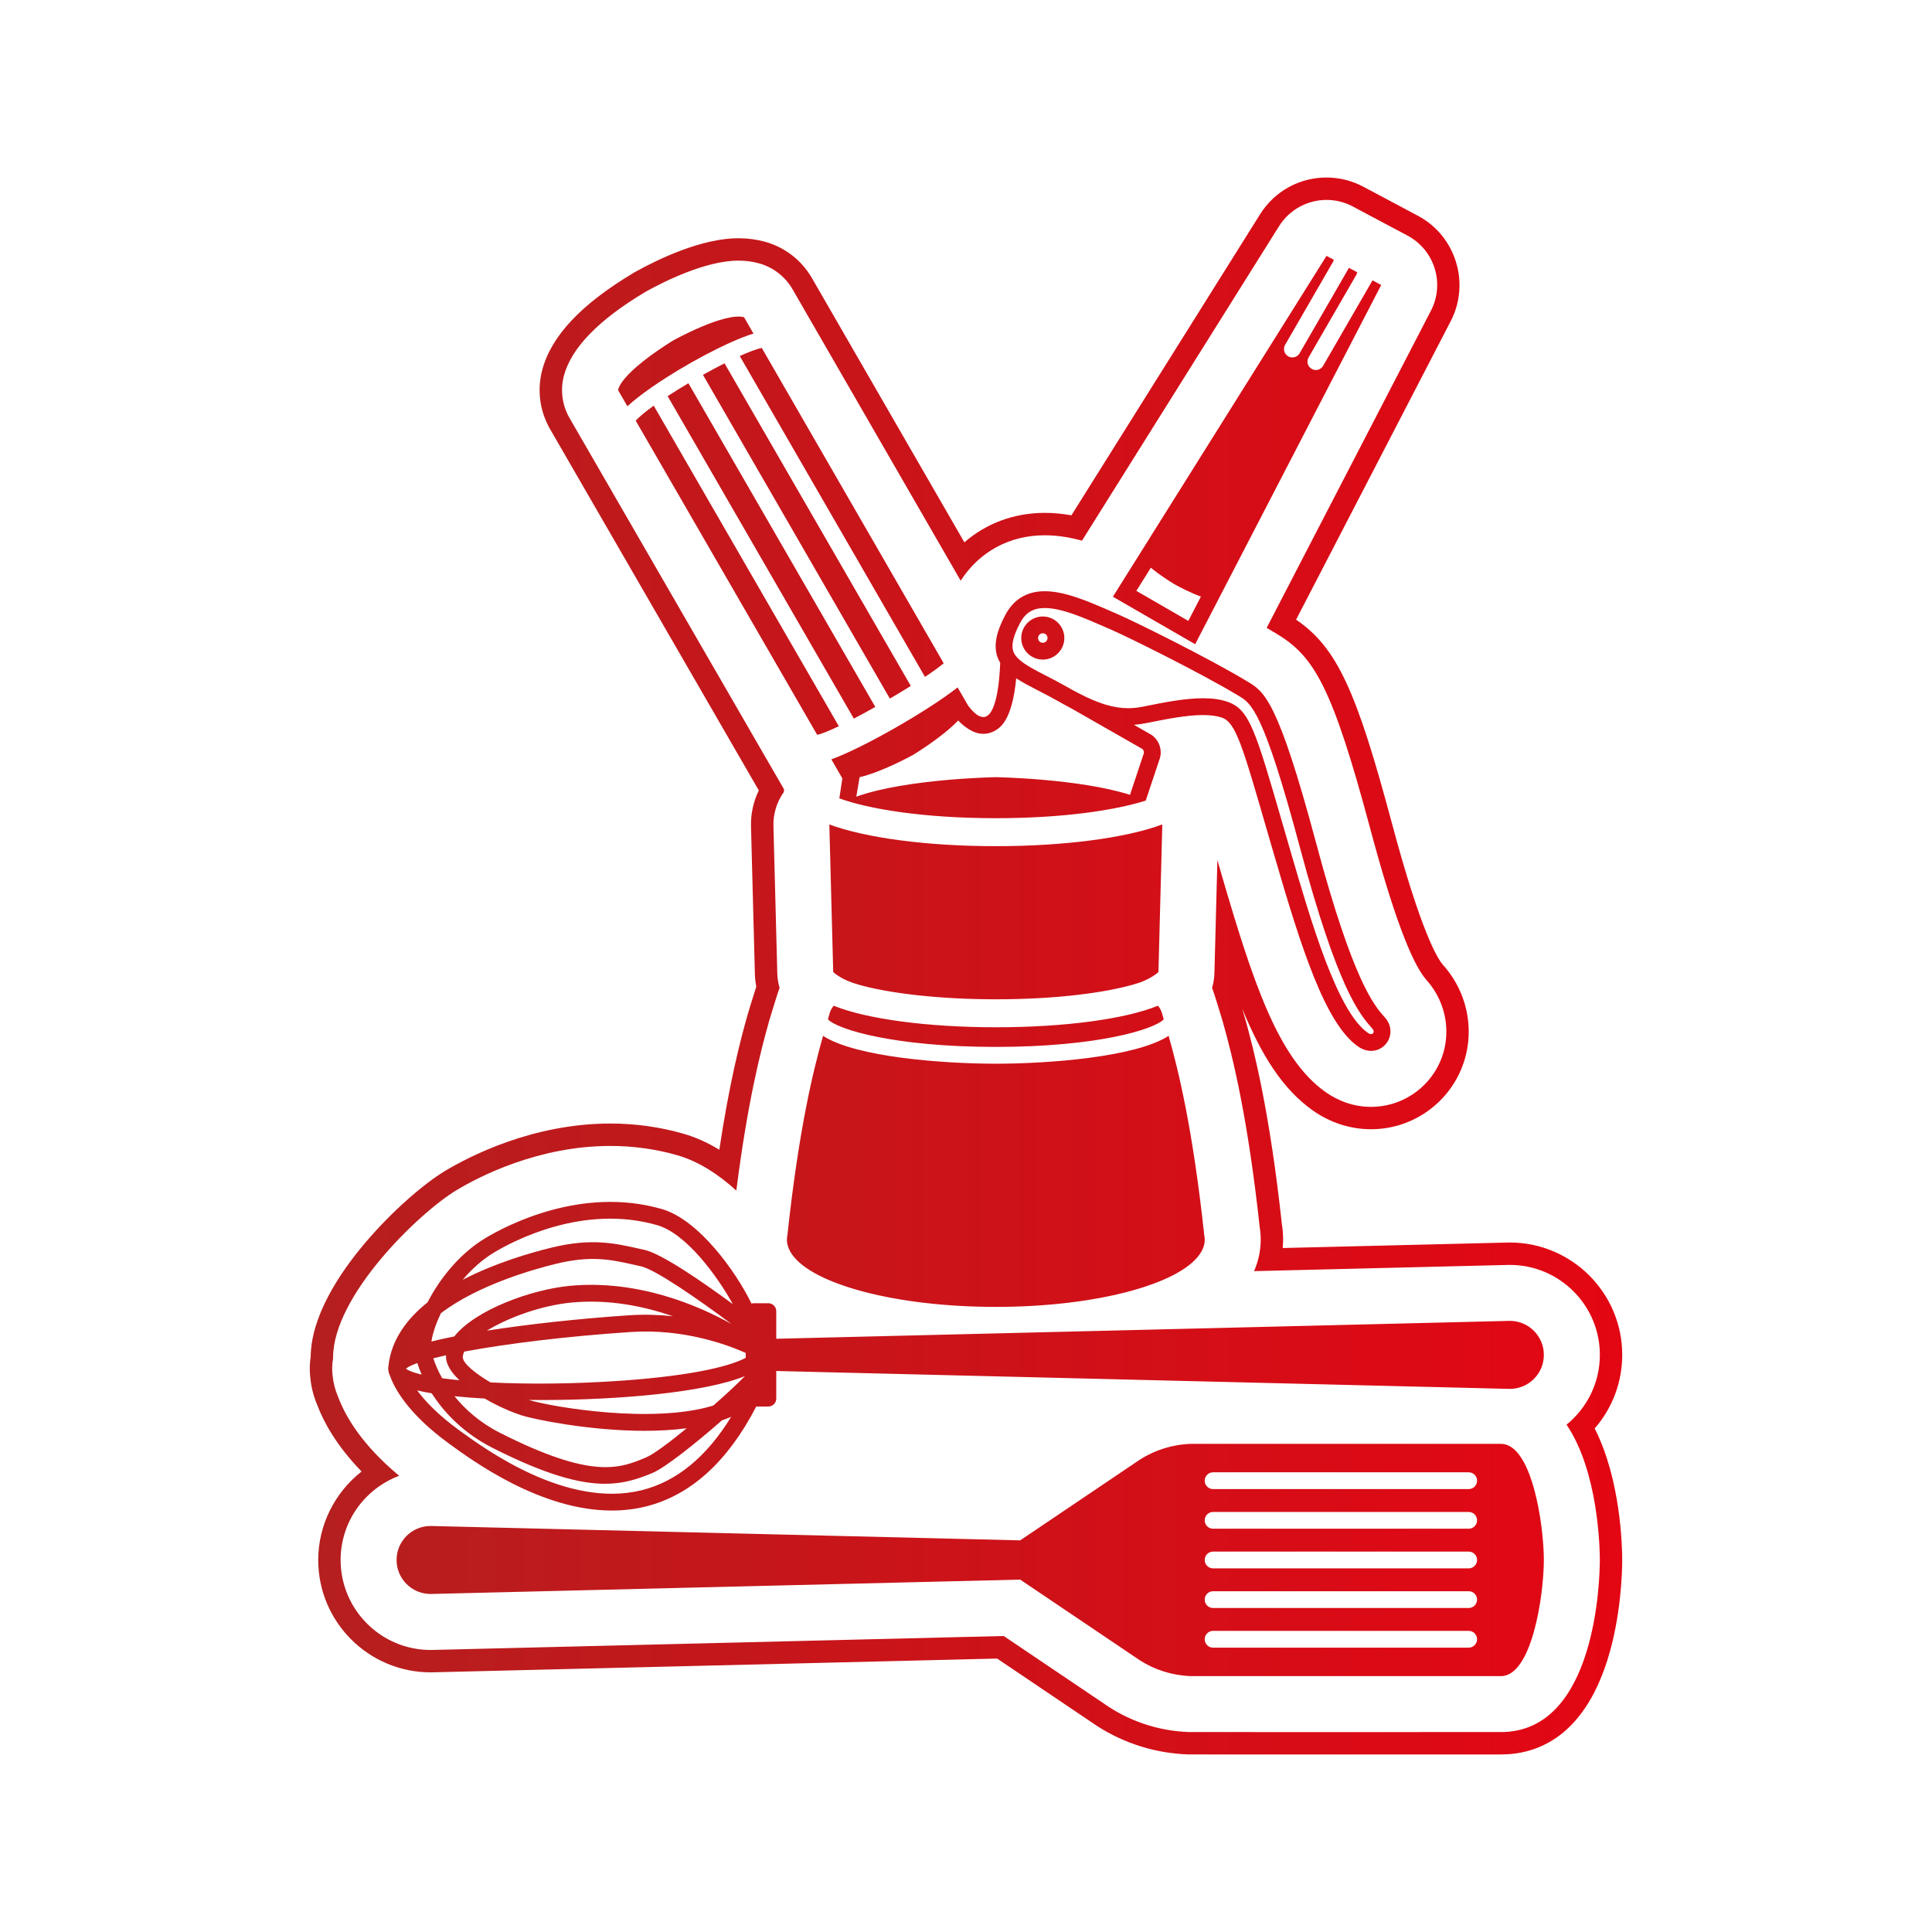 <?xml version="1.0" encoding="utf-8"?>
<!-- Generator: Adobe Illustrator 16.0.0, SVG Export Plug-In . SVG Version: 6.00 Build 0)  -->
<!DOCTYPE svg PUBLIC "-//W3C//DTD SVG 1.1//EN" "http://www.w3.org/Graphics/SVG/1.1/DTD/svg11.dtd">
<svg version="1.1" id="Layer_1" xmlns="http://www.w3.org/2000/svg" xmlns:xlink="http://www.w3.org/1999/xlink" x="0px" y="0px"
	 width="250px" height="250px" viewBox="0 0 250 250" style="enable-background:new 0 0 250 250;" xml:space="preserve">
<style type="text/css">
<![CDATA[
	.st0{fill:url(#SVGID_1_);}
]]>
</style>
<linearGradient id="SVGID_1_" gradientUnits="userSpaceOnUse" x1="40.086" y1="125" x2="209.914" y2="125">
	<stop  offset="0" style="stop-color:#B51F1F"/>
	<stop  offset="1" style="stop-color:#E30613"/>
</linearGradient>
<path class="st0" d="M209.914,175.319c0-8.017-6.523-14.538-14.541-14.538c-0.082,0-0.166,0.001-0.246,0.002l-29.141,0.711
	c0.02-0.239,0.033-0.479,0.039-0.717c0.006-0.109,0.008-0.241,0.008-0.373c0-0.652-0.049-1.293-0.154-1.961
	c-1.566-14.416-3.553-22.414-4.912-27.179c-0.004-0.012-0.092-0.313-0.227-0.763c2.459,6.008,5.234,10.43,9.115,13.176
	c2.26,1.6,4.877,2.445,7.57,2.445c4.943,0,9.461-2.912,11.504-7.42c2.057-4.527,1.24-9.904-2.076-13.697l-0.127-0.145
	c-0.734-0.835-2.859-4.299-6.611-18.329c-4.596-17.194-7.109-22.731-12.4-26.349l20.016-38.642
	c2.541-4.907,0.641-11.014-4.238-13.611l-7.082-3.77c-1.465-0.778-3.109-1.189-4.758-1.189c-3.516-0.001-6.732,1.777-8.598,4.755
	l-24.414,38.957c-1.191-0.213-2.33-0.317-3.451-0.317c-3.959,0-7.58,1.354-10.398,3.814l-19.729-34.197
	c-1.346-2.326-3.512-3.999-6.104-4.709c-1.082-0.296-2.229-0.446-3.412-0.446c-4.787,0-10.414,2.728-13.34,4.352
	c-0.104,0.059-0.195,0.112-0.285,0.166c-6.76,4.054-10.605,8.157-11.762,12.549c-0.68,2.601-0.316,5.318,1.029,7.648l25.77,44.608
	l1.111,1.919l0.121,0.211c-0.705,1.451-1.055,3.039-1.01,4.67l0.502,19.097c0.014,0.54,0.074,1.087,0.18,1.633
	c-0.457,1.388-1.102,3.55-1.107,3.577c-0.988,3.459-2.371,8.854-3.674,17.52c-1.527-0.93-3.07-1.62-4.619-2.068
	c-3.039-0.877-6.232-1.324-9.484-1.324c-10.115,0-18.354,4.305-21.422,6.154c-2.535,1.528-6.762,5.057-10.486,9.499
	c-3.115,3.716-6.82,9.247-6.869,14.544l-0.004,0.045c-0.029,0.162-0.053,0.327-0.064,0.49c0,0.006-0.002,0.038-0.002,0.043
	l-0.014,0.143c-0.051,0.617-0.039,1.244,0.027,1.867c0.111,1.248,0.41,2.459,0.893,3.602c0.816,2.178,2.459,5.25,5.752,8.641
	c-3.465,2.714-5.611,6.924-5.611,11.449c0,8.018,6.523,14.539,14.543,14.539c0.076,0,0.16,0,0.244-0.003l73.062-1.781l12.816,8.645
	c0.088,0.058,0.16,0.106,0.236,0.152c3.486,2.222,7.531,3.473,11.691,3.608c0.219,0.008,0.219,0.008,10.801,0.008l29.648-0.003
	c4.541,0,10.623-2.135,13.805-12.308c1.734-5.558,1.887-11.255,1.889-12.867c-0.002-1.826-0.209-10.418-3.562-17.008
	C208.637,182.217,209.914,178.859,209.914,175.319z M207.02,201.844c-0.008,2.312-0.414,22.285-12.799,22.285l-29.648,0.002
	c-10.521,0-10.529,0-10.709-0.006c-3.637-0.119-7.18-1.211-10.236-3.16c-0.057-0.033-0.109-0.07-0.162-0.104l-13.584-9.163
	l-73.984,1.805c-0.059,0.001-0.119,0.002-0.176,0.002c-6.422,0-11.646-5.223-11.646-11.643c0-4.99,3.162-9.245,7.582-10.897
	c-4.805-3.987-6.963-7.663-7.928-10.269c-0.383-0.887-0.619-1.828-0.701-2.806c-0.049-0.452-0.059-0.909-0.021-1.362l0.008-0.117
	c0.002-0.018,0.004-0.037,0.004-0.055c0.02-0.225,0.08-0.447,0.08-0.675c0-8.068,11.197-18.795,15.953-21.661
	c2.863-1.725,10.539-5.736,19.928-5.736c2.982,0,5.902,0.406,8.682,1.21c2.779,0.802,5.352,2.501,7.617,4.567
	c1.434-11.279,3.088-17.883,4.264-22.006c0.107-0.376,1.154-3.821,1.336-4.229c-0.176-0.599-0.283-1.22-0.297-1.854l-0.5-19.098
	c-0.045-1.588,0.443-3.116,1.34-4.379c0.014-0.09,0.018-0.178,0.031-0.269l0.01-0.074l-0.154-0.268
	c-0.312-0.539-1.521-2.633-1.842-3.184l-25.77-44.608c-0.953-1.653-1.219-3.615-0.73-5.462c0.938-3.573,4.451-7.207,10.443-10.799
	c0.068-0.041,0.137-0.08,0.207-0.119c2.158-1.2,7.639-3.989,11.932-3.989c0.922,0,1.818,0.117,2.648,0.346
	c1.836,0.503,3.404,1.711,4.357,3.362l21.756,37.709c2.414-3.748,6.316-5.877,10.881-5.877c1.645,0,3.248,0.272,4.818,0.696
	l25.5-40.694c1.371-2.182,3.725-3.398,6.145-3.397c1.148,0,2.316,0.274,3.396,0.85l7.084,3.77c3.5,1.864,4.85,6.199,3.025,9.722
	l-20.123,38.85c-0.002,0.004-0.006,0.009-0.008,0.015l-1.123,2.17c0.379,0.222,0.746,0.437,1.092,0.645l0.102,0.058
	c4.943,2.95,7.271,6.827,12.221,25.333c2.875,10.751,5.311,17.311,7.238,19.499l0.117,0.134c2.578,2.95,3.205,7.097,1.621,10.593
	c-1.58,3.476-5.061,5.721-8.869,5.721c-2.09,0-4.129-0.663-5.898-1.913c-6.174-4.37-9.408-14.224-13.637-28.758l-0.363-1.251
	l-0.385,14.667c-0.02,0.633-0.123,1.253-0.301,1.852c0.182,0.409,1.232,3.856,1.34,4.233c1.33,4.679,3.281,12.536,4.826,26.769
	c0.086,0.541,0.127,1.061,0.127,1.578c0,0.096-0.002,0.191-0.004,0.287c-0.037,1.299-0.332,2.578-0.855,3.791l32.922-0.803
	c0.057-0.002,0.117-0.002,0.176-0.002c6.422,0,11.646,5.224,11.646,11.642c0,3.641-1.686,6.894-4.311,9.03
	C206.816,190.408,207.014,200.283,207.02,201.844z M158.6,75.744c-0.008,0-0.014,0-0.025,0c-0.053,0-0.111-0.009-0.164-0.01
	C158.471,75.735,158.537,75.744,158.6,75.744l20.127-38.866l-1.125-0.599l-6.387,11.055c-0.205,0.349-0.566,0.544-0.943,0.544
	c-0.184,0-0.371-0.047-0.541-0.146c-0.523-0.299-0.699-0.964-0.398-1.484l6.201-10.732c0.021-0.099,0.057-0.191,0.104-0.281
	l-1.084-0.576l-6.381,11.047c-0.201,0.35-0.568,0.544-0.941,0.544c-0.186,0-0.373-0.047-0.543-0.146
	c-0.521-0.301-0.697-0.965-0.396-1.485l6.227-10.783c0.02-0.076,0.051-0.147,0.088-0.217l-0.959-0.509l-23.084,36.836l-4.557,7.269
	l10.646,6.145L158.6,75.744z M147.043,76.459l1.877-2.995c1.207,0.994,2.488,1.795,3.037,2.124c0.018,0.012,0.039,0.024,0.062,0.036
	c0.555,0.31,1.904,1.026,3.377,1.576l-1.627,3.143L147.043,76.459z M134.938,85.349c1.537,0,2.787-1.249,2.787-2.788
	c0-1.539-1.25-2.787-2.787-2.787c-1.539,0-2.789,1.248-2.789,2.787C132.148,84.1,133.398,85.349,134.938,85.349z M134.938,81.946
	c0.336,0,0.613,0.277,0.613,0.614c0,0.34-0.277,0.615-0.613,0.615c-0.342,0-0.613-0.275-0.613-0.615
	C134.324,82.223,134.596,81.946,134.938,81.946z M107.133,131.898c0.086-0.292,0.166-0.567,0.238-0.819
	c0.107-0.373,0.289-0.679,0.518-0.937c4.227,1.723,12.195,2.787,20.973,2.787c8.893,0,16.73-1.057,20.973-2.787
	c0.227,0.258,0.41,0.563,0.518,0.937c0.07,0.252,0.152,0.527,0.238,0.819c-1.191,1.289-8.545,3.572-21.729,3.572
	C115.676,135.471,108.324,133.188,107.133,131.898z M106.504,134.041c4.305,2.786,15.701,3.602,22.357,3.602
	s18.049-0.815,22.357-3.602c1.234,4.344,3.117,11.903,4.613,25.799c0.039,0.187,0.062,0.374,0.062,0.564
	c0,0.004-0.002,0.01-0.002,0.014c0,0.658-0.238,1.301-0.674,1.918c-2.732,3.877-13.488,6.775-26.357,6.775
	s-23.629-2.898-26.359-6.775c-0.432-0.617-0.672-1.258-0.674-1.917c0-0.004-0.002-0.011-0.002-0.015c0-0.19,0.025-0.38,0.062-0.567
	C103.387,145.941,105.268,138.385,106.504,134.041z M110.92,127.363v-0.015c-2.057-0.546-3.102-1.568-3.102-1.568l-0.502-19.096
	c4.67,1.738,12.658,2.81,21.545,2.81c8.891,0,16.877-1.072,21.541-2.811l-0.5,19.097c0,0-1.043,1.022-3.1,1.568v0.009
	c-3.656,1.066-9.912,1.951-17.941,1.951C121.709,129.309,115.014,128.562,110.92,127.363z M108.986,100.7
	c0.012,0.002,0.025,0.002,0.041,0.006c-0.016,0.009-0.027,0.019-0.027,0.019l-0.389,2.581c3.666,1.353,10.791,2.568,20.25,2.568
	c8.775,0,15.541-1.047,19.398-2.279l1.752-5.254c0.117-0.304,0.186-0.63,0.186-0.976c0-0.923-0.453-1.735-1.145-2.243
	c-0.041-0.028-0.934-0.543-2.318-1.331c0.512-0.04,1.023-0.107,1.555-0.212l0.412-0.083c2.264-0.454,4.834-0.968,6.965-0.968
	c0.963,0,1.777,0.108,2.412,0.32c1.818,0.603,2.666,3.541,5.83,14.467l0.938,3.217c3.564,12.257,6.629,21.871,10.863,24.868
	c0.541,0.381,1.131,0.584,1.717,0.584c0.975,0,1.867-0.578,2.273-1.473c0.42-0.928,0.25-2.002-0.453-2.803l-0.125-0.14
	c-1.307-1.485-4.027-4.572-8.799-22.417c-4.98-18.627-6.721-19.663-8.924-20.977l-0.127-0.076
	c-4.994-2.995-14.238-7.573-16.645-8.624l-0.514-0.224c-3.229-1.413-6.277-2.746-8.924-2.746c-2.297,0-4.01,1.027-5.094,3.057
	c-1.176,2.206-1.516,3.902-1.064,5.34c0.098,0.313,0.238,0.598,0.398,0.87c-0.102,2.584-0.521,7.015-2.199,7.015
	c-0.518,0-1.156-0.426-1.945-1.466c-0.006-0.006-0.016-0.007-0.018-0.014c0-0.002,0-0.007,0.002-0.01l-1.354-2.345
	c-3.811,3.006-12.24,7.83-16.338,9.309L108.986,100.7z M132.012,80.584c0.705-1.32,1.684-1.906,3.178-1.906
	c2.189,0,5.039,1.245,8.053,2.565l0.516,0.224c2.365,1.035,11.475,5.543,16.396,8.496l0.131,0.079
	c1.639,0.977,3.188,1.899,7.938,19.672c4.902,18.336,7.744,21.56,9.271,23.291l0.117,0.134c0.176,0.202,0.156,0.369,0.107,0.475
	c-0.025,0.06-0.107,0.198-0.293,0.198c-0.131,0-0.291-0.063-0.461-0.185c-3.951-2.797-7.324-14.388-10.035-23.701l-0.932-3.216
	c-3.588-12.383-4.336-14.958-7.232-15.924c-0.871-0.291-1.885-0.432-3.1-0.432c-2.35,0-5.029,0.538-7.395,1.012l-0.408,0.082
	c-0.646,0.129-1.262,0.191-1.883,0.192c-1.871,0-3.818-0.586-6.467-1.966c-0.461-0.241-0.941-0.501-1.451-0.792
	c-0.965-0.551-1.898-1.031-2.723-1.454c-1.469-0.755-2.715-1.404-3.484-2.115c-0.363-0.334-0.633-0.682-0.752-1.062
	C130.842,83.419,131.141,82.22,132.012,80.584z M111.23,100.569c2.961-0.688,6.885-2.865,6.885-2.865s3.789-2.275,5.873-4.478
	c0.662,0.71,1.908,1.732,3.242,1.732c0.85,0,1.658-0.352,2.287-0.988c1.229-1.248,1.756-3.837,1.977-6.201
	c0.824,0.541,1.787,1.043,2.854,1.591c0.842,0.433,1.711,0.88,2.639,1.408c0.545,0.313,1.066,0.597,1.57,0.857
	c4.621,2.632,8.572,4.885,9.26,5.288c0.094,0.084,0.207,0.231,0.207,0.45c0,0.063-0.018,0.131-0.043,0.213l-0.016,0.038
	l-0.014,0.038l-1.73,5.2c-6.645-2.111-17.359-2.285-17.359-2.285s-11.504,0.186-18.057,2.52L111.23,100.569z M105.738,95.079
	l-23.48-40.647c0.488-0.529,1.305-1.199,2.334-1.939l23.953,41.478C107.266,94.585,106.258,94.995,105.738,95.079z M84.246,50.173
	c-1.217,0.849-2.271,1.669-3.062,2.4l-1.215-2.104c0.666-2.53,7.164-6.427,7.164-6.427s6.625-3.682,9.146-2.99h0.002l1.219,2.112
	c-3.35,1.031-8.986,4.061-13.029,6.854c-0.012,0.005-0.029,0.008-0.041,0.016C84.363,50.076,84.303,50.123,84.246,50.173z
	 M95.723,46.07c1.154-0.52,2.146-0.896,2.848-1.051l23.541,40.806c-0.541,0.466-1.385,1.075-2.422,1.762L95.723,46.07z
	 M115.148,90.398L90.963,48.505c0.949-0.532,1.895-1.037,2.791-1.492l24.105,41.749C117.002,89.296,116.086,89.851,115.148,90.398z
	 M89.08,49.59l24.184,41.888c-0.953,0.538-1.893,1.05-2.777,1.512L86.393,51.262C87.236,50.71,88.145,50.145,89.08,49.59z
	 M195.373,170.92l-94.926,2.315v-3.571c0-0.565-0.461-1.025-1.029-1.025h-1.896c-0.098,0-0.189,0.018-0.279,0.044
	c-2.039-4.199-6.855-10.864-11.592-12.231c-10.406-3.006-20.129,2.127-22.863,3.771c-3.326,2.004-5.893,5.246-7.459,8.295
	c-2.699,2.166-4.691,4.861-5.057,8.178c-0.018,0.094-0.029,0.184-0.033,0.274c0,0.001-0.004,0.003-0.004,0.003l-0.006,0.117
	l0.012,0.098c0.012,0.285,0.078,0.543,0.201,0.773c0.488,1.445,2.15,4.83,7.664,8.844c3.154,2.299,11.893,8.658,21.07,8.658
	c1.441,0,2.893-0.156,4.334-0.51c5.816-1.424,10.639-5.783,14.346-12.949h1.562c0.568,0,1.029-0.463,1.029-1.026v-3.572
	l94.926,2.316c2.432,0,4.4-1.97,4.4-4.402C199.773,172.891,197.805,170.92,195.373,170.92z M63.91,162.084
	c2.541-1.529,11.574-6.31,21.141-3.545c3.77,1.089,7.797,6.623,9.779,10.217c-3.787-2.787-9.184-6.531-11.441-7.023l-0.834-0.186
	c-2.973-0.666-6.045-1.355-11.1-0.127c-2.83,0.687-7.406,2.016-11.588,4.191C61.004,164.263,62.357,163.02,63.91,162.084z
	 M57.059,169.925c4.82-3.669,12.016-5.69,14.908-6.394c4.561-1.108,7.133-0.533,10.115,0.137l0.844,0.188
	c1.832,0.397,7.271,4.143,11.713,7.46c-4.254-2.375-12.025-5.74-20.828-4.936c-5.062,0.466-12.314,3.121-15.023,6.552
	c-1.127,0.224-2.109,0.445-2.959,0.663C55.963,172.621,56.377,171.33,57.059,169.925z M87.074,170.323
	c-1.744-0.188-3.617-0.261-5.607-0.13c-6.314,0.416-13.109,1.153-18.467,1.996c2.842-1.748,7.166-3.291,11.01-3.645
	C78.807,168.098,83.336,169.028,87.074,170.323z M57.217,178.344c-0.541-0.959-0.914-1.85-1.146-2.582
	c0.51-0.131,1.062-0.261,1.656-0.393c0,0.037-0.008,0.072-0.01,0.107c-0.051,1.02,0.656,2.1,1.736,3.125
	C58.652,178.523,57.904,178.438,57.217,178.344z M62.723,180.971c1.674,0.976,3.461,1.764,4.848,2.199
	c1.506,0.472,8.613,1.977,15.854,1.977c1.83,0,3.67-0.098,5.434-0.332c-2.246,1.842-4.311,3.383-5.266,3.781
	c-3.393,1.416-6.904,2.88-18.875-3.178c-2.605-1.319-4.527-3.038-5.908-4.748C60.012,180.793,61.324,180.895,62.723,180.971z
	 M54.002,176.379c0.145,0.463,0.33,0.965,0.562,1.492c-0.992-0.232-1.689-0.491-2.033-0.767
	C52.805,176.871,53.309,176.628,54.002,176.379z M82.994,192.844c-9.664,2.361-20.16-5.283-23.613-7.797
	c-2.719-1.98-4.381-3.75-5.402-5.132c0.553,0.138,1.182,0.263,1.887,0.378c1.598,2.498,4.127,5.167,7.873,7.064
	C70.627,190.842,74.98,192,78.287,192c2.414,0,4.268-0.617,6.141-1.398c1.641-0.684,5.594-3.83,8.994-6.811
	c0.408-0.139,0.809-0.287,1.191-0.451C91.424,188.537,87.525,191.733,82.994,192.844z M92.312,181.873
	c-7.793,2.404-20.637,0.235-23.904-0.721c0.555,0.004,1.111,0.01,1.67,0.01c9.893,0,21.074-0.955,26.318-3.098
	C95.494,178.999,93.994,180.396,92.312,181.873z M96.496,175.697c-1.725,0.955-6.336,2.28-16.105,2.966
	c-6.201,0.436-12.125,0.462-16.922,0.223c-1.99-1.178-3.623-2.496-3.584-3.302c0.012-0.221,0.08-0.451,0.193-0.689
	c5.539-1.036,13.406-1.997,21.529-2.533c6.906-0.465,12.596,1.68,14.889,2.71V175.697z M194.221,186.834c0,0-39.965-0.006-40.109,0
	c-2.422,0.079-4.678,0.811-6.598,2.033l-15.502,10.455l-76.291-1.861c-2.434,0-4.404,1.97-4.404,4.4c0,2.43,1.971,4.4,4.404,4.4
	l76.291-1.861l15.502,10.454c1.92,1.223,4.176,1.954,6.598,2.034c0.145,0.004,40.109,0,40.109,0c4.002,0,5.541-10.392,5.553-15.027
	C199.762,197.225,198.223,186.834,194.221,186.834z M190.047,213.207h-33.074c-0.6,0-1.084-0.486-1.084-1.087
	c0-0.599,0.484-1.087,1.084-1.087h33.074c0.602,0,1.086,0.488,1.086,1.087C191.133,212.721,190.648,213.207,190.047,213.207z
	 M190.047,208.076h-33.074c-0.6,0-1.084-0.486-1.084-1.086c0-0.601,0.484-1.086,1.084-1.086h33.074c0.602,0,1.086,0.485,1.086,1.086
	C191.133,207.59,190.648,208.076,190.047,208.076z M190.047,202.947h-33.074c-0.6,0-1.084-0.486-1.084-1.086
	s0.484-1.087,1.084-1.087h33.074c0.602,0,1.086,0.487,1.086,1.087S190.648,202.947,190.047,202.947z M190.047,197.816h-33.074
	c-0.6,0-1.084-0.485-1.084-1.086c0-0.6,0.484-1.086,1.084-1.086h33.074c0.602,0,1.086,0.486,1.086,1.086
	C191.133,197.331,190.648,197.816,190.047,197.816z M190.047,192.688h-33.074c-0.6,0-1.084-0.487-1.084-1.087
	s0.484-1.086,1.084-1.086h33.074c0.602,0,1.086,0.486,1.086,1.086S190.648,192.688,190.047,192.688z"/>
</svg>
